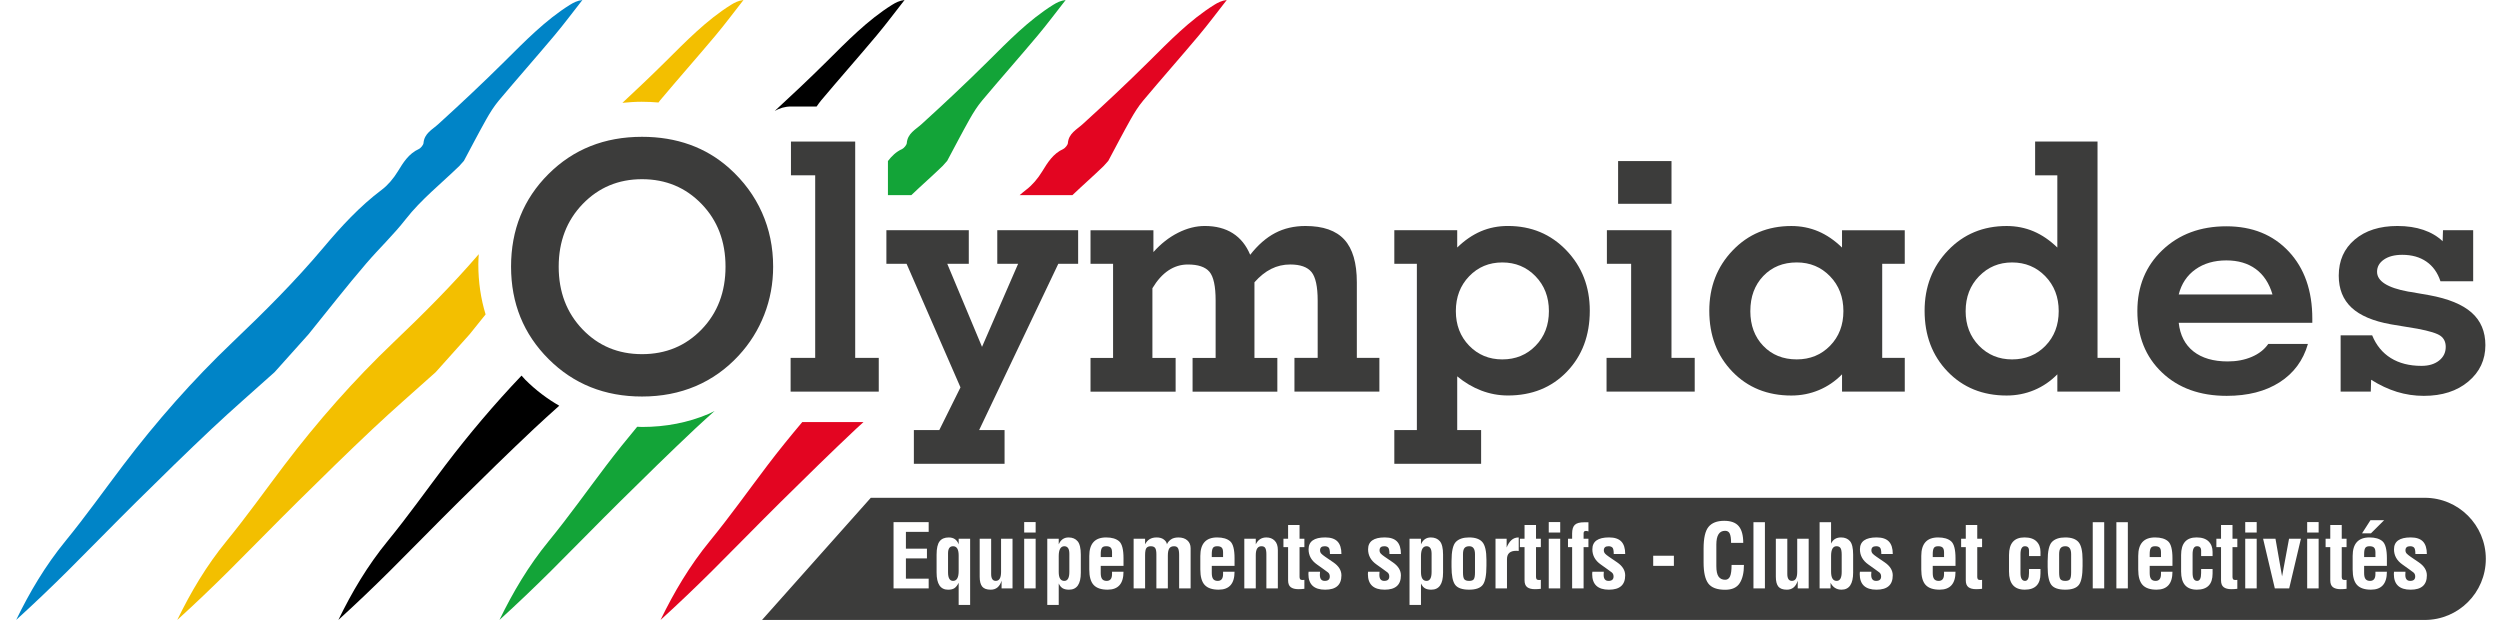 <?xml version="1.0" encoding="UTF-8"?><svg id="uuid-bd873bde-b596-4455-a358-9d8971aafe8d" xmlns="http://www.w3.org/2000/svg" xmlns:xlink="http://www.w3.org/1999/xlink" viewBox="0 0 183.156 45.419"><defs><style>.uuid-0fdded88-bd48-4d24-ba60-159375e09be8{fill:none;}.uuid-cb7825e1-2ecc-4b86-90b0-912b6ebeb3b7{fill:#3c3c3b;}.uuid-7bda1b7b-6b82-4272-8fcd-cab672f9fc8f{fill:#0084c7;}.uuid-7bda1b7b-6b82-4272-8fcd-cab672f9fc8f,.uuid-ffab1d51-71e7-46d4-963f-5eb71159fe52,.uuid-f630fb64-eb16-4630-a161-0171958dfdf2,.uuid-138bbc20-e720-49f6-9866-db8a266cf0f5,.uuid-8159aa5e-11ab-476f-a984-bea52dd6fe9d{fill-rule:evenodd;}.uuid-f630fb64-eb16-4630-a161-0171958dfdf2{fill:#13a438;}.uuid-138bbc20-e720-49f6-9866-db8a266cf0f5{fill:#e30521;}.uuid-07093148-ed27-4436-ae02-9ee111d84b00{clip-path:url(#uuid-5ee42df0-d951-4e44-9df8-e64ffd93350d);}.uuid-8159aa5e-11ab-476f-a984-bea52dd6fe9d{fill:#f3bf00;}</style><clipPath id="uuid-5ee42df0-d951-4e44-9df8-e64ffd93350d"><rect class="uuid-0fdded88-bd48-4d24-ba60-159375e09be8" width="183.156" height="45.419"/></clipPath></defs><g id="uuid-12df829a-8327-4d04-a2ed-945ec903d316"><g class="uuid-07093148-ed27-4436-ae02-9ee111d84b00"><path class="uuid-7bda1b7b-6b82-4272-8fcd-cab672f9fc8f" d="M41.743.36c-1.792,1.122-3.277,2.655-4.794,4.159-1.571,1.559-3.186,3.072-4.82,4.559-.47.427-1.046.693-1.103,1.41-.01.129-.202.365-.337.427-.75.346-1.137.98-1.553,1.658-.297.486-.707.984-1.156,1.321-1.624,1.219-2.99,2.705-4.294,4.256-2.069,2.461-4.331,4.711-6.653,6.923-2.911,2.775-5.572,5.798-8.008,9.007-1.407,1.854-2.753,3.754-4.227,5.555-1.478,1.805-2.622,3.74-3.614,5.782,1.29-1.172,2.546-2.371,3.779-3.596,1.694-1.684,3.357-3.401,5.055-5.079,1.817-1.795,3.64-3.584,5.498-5.332,1.505-1.415,3.065-2.766,4.6-4.145.827-.923,1.654-1.846,2.481-2.769,1.41-1.739,2.784-3.509,4.244-5.207.939-1.093,1.979-2.074,2.885-3.234,1.118-1.432,2.598-2.607,3.922-3.893.113-.126.226-.252.338-.377.543-1.014,1.07-2.033,1.635-3.037.269-.478.569-.96.925-1.384,1.339-1.594,2.718-3.154,4.057-4.747C41.319,1.768,41.981.874,42.668 0c-.372.046-.653.191-.924.36"/><path class="uuid-f630fb64-eb16-4630-a161-0171958dfdf2" d="M51.895,30.332c-1.485.629-3.119.948-4.859.948-.12,0-.235-.012-.354-.015-.768.923-1.523,1.859-2.25,2.817-1.407,1.853-2.752,3.754-4.227,5.555-1.478,1.805-2.622,3.74-3.614,5.782,1.29-1.172,2.546-2.371,3.779-3.596,1.694-1.684,3.357-3.401,5.055-5.079,1.817-1.795,3.64-3.584,5.498-5.332.47-.442.952-.871,1.43-1.304-.153.073-.301.157-.457.224"/><path class="uuid-ffab1d51-71e7-46d4-963f-5eb71159fe52" d="M38.496,27.834c-.102-.102-.19-.211-.288-.316-1.978,2.079-3.838,4.272-5.578,6.563-1.407,1.854-2.752,3.754-4.227,5.555-1.478,1.805-2.621,3.74-3.614,5.782,1.29-1.172,2.547-2.371,3.779-3.596,1.694-1.684,3.357-3.401,5.055-5.079,1.817-1.795,3.64-3.584,5.498-5.332.609-.572,1.23-1.13,1.851-1.687-.885-.509-1.715-1.132-2.475-1.89"/><path class="uuid-8159aa5e-11ab-476f-a984-bea52dd6fe9d" d="M47.036,7.456c.409,0,.811.02,1.207.054.037-.046.068-.098.106-.144,1.339-1.594,2.718-3.153,4.057-4.747.715-.851,1.377-1.744,2.064-2.619-.372.046-.653.191-.924.36-1.792,1.122-3.277,2.655-4.794,4.16-1.033,1.025-2.089,2.025-3.152,3.015.469-.048.946-.08,1.437-.08"/><path class="uuid-8159aa5e-11ab-476f-a984-bea52dd6fe9d" d="M35.043,19.368c0-.253.019-.498.033-.746-1.957,2.276-4.069,4.384-6.24,6.453-2.911,2.775-5.572,5.798-8.008,9.007-1.407,1.853-2.753,3.754-4.228,5.555-1.478,1.805-2.621,3.74-3.614,5.782,1.29-1.172,2.547-2.371,3.779-3.596,1.694-1.684,3.357-3.401,5.055-5.079,1.817-1.795,3.64-3.584,5.498-5.332,1.505-1.415,3.065-2.766,4.6-4.145.827-.923,1.654-1.846,2.481-2.769.394-.486.785-.974,1.177-1.463-.351-1.147-.533-2.369-.533-3.667"/><path class="uuid-138bbc20-e720-49f6-9866-db8a266cf0f5" d="M58.778,30.92c-.871,1.034-1.725,2.083-2.544,3.162-1.407,1.854-2.753,3.754-4.228,5.555-1.478,1.805-2.621,3.74-3.614,5.782,1.29-1.172,2.547-2.371,3.779-3.596,1.694-1.684,3.357-3.401,5.055-5.079,1.817-1.795,3.64-3.584,5.498-5.332.177-.167.361-.327.54-.492h-4.486Z"/><path class="uuid-ffab1d51-71e7-46d4-963f-5eb71159fe52" d="M57.947,7.803h1.881c.105-.148.206-.299.322-.437,1.339-1.593,2.718-3.153,4.057-4.747.715-.851,1.378-1.744,2.064-2.619-.372.046-.653.191-.924.36-1.792,1.122-3.277,2.655-4.794,4.16-1.24,1.231-2.512,2.427-3.795,3.61.351-.202.753-.327,1.188-.327"/><path class="uuid-138bbc20-e720-49f6-9866-db8a266cf0f5" d="M88.951.36c-1.792,1.122-3.277,2.654-4.793,4.159-1.571,1.559-3.186,3.072-4.82,4.559-.47.427-1.046.693-1.103,1.41-.01.129-.202.365-.337.427-.75.346-1.137.98-1.553,1.658-.297.486-.707.984-1.156,1.321-.171.128-.327.27-.492.404h3.868c.752-.72,1.546-1.41,2.292-2.135.113-.126.225-.252.338-.377.543-1.014,1.07-2.033,1.635-3.037.269-.478.569-.961.925-1.384,1.338-1.594,2.718-3.154,4.057-4.747.715-.851,1.378-1.744,2.064-2.619-.372.046-.653.191-.924.36"/><path class="uuid-f630fb64-eb16-4630-a161-0171958dfdf2" d="M66.762,14.299c.752-.72,1.546-1.41,2.292-2.135.113-.126.225-.252.338-.377.543-1.013,1.07-2.032,1.635-3.037.269-.478.569-.961.925-1.384,1.338-1.594,2.718-3.154,4.057-4.747.715-.851,1.377-1.744,2.064-2.619-.371.046-.653.191-.924.36-1.792,1.122-3.277,2.654-4.793,4.159-1.571,1.559-3.186,3.072-4.82,4.559-.47.427-1.046.693-1.103,1.41-.01.129-.202.365-.338.427-.45.208-.769.521-1.043.884v2.499h1.709Z"/><path class="uuid-cb7825e1-2ecc-4b86-90b0-912b6ebeb3b7" d="M37.441,19.537c0-2.699.912-4.96,2.737-6.782,1.825-1.821,4.111-2.732,6.858-2.732,1.266,0,2.435.192,3.506.577,1.072.385,2.038.963,2.898,1.733,1.042.936,1.837,2.014,2.383,3.235.546,1.221.819,2.544.819,3.968,0,1.234-.217,2.408-.652,3.521-.434,1.114-1.057,2.109-1.868,2.987-.918.994-1.974,1.743-3.165,2.249-1.192.505-2.499.757-3.922.757-2.731,0-5.013-.914-6.845-2.744-1.833-1.83-2.749-4.087-2.749-6.769M40.931,19.537c0,1.847.581,3.376,1.744,4.589,1.162,1.213,2.615,1.82,4.361,1.82,1.745,0,3.201-.605,4.368-1.813,1.166-1.21,1.749-2.741,1.749-4.596s-.585-3.386-1.756-4.596c-1.17-1.208-2.624-1.813-4.361-1.813-1.729,0-3.179.607-4.349,1.82-1.17,1.214-1.756,2.743-1.756,4.589"/><polygon class="uuid-cb7825e1-2ecc-4b86-90b0-912b6ebeb3b7" points="59.723 12.843 57.947 12.843 57.947 10.371 62.654 10.371 62.654 26.219 64.38 26.219 64.38 28.691 57.922 28.691 57.922 26.219 59.723 26.219 59.723 12.843"/><polygon class="uuid-cb7825e1-2ecc-4b86-90b0-912b6ebeb3b7" points="73.597 33.981 66.952 33.981 66.952 31.51 68.814 31.51 70.367 28.38 66.418 19.326 64.939 19.326 64.939 16.867 70.976 16.867 70.976 19.326 69.398 19.326 71.945 25.412 74.59 19.326 73.063 19.326 73.063 16.867 78.987 16.867 78.987 19.326 77.534 19.326 71.733 31.51 73.597 31.51 73.597 33.981"/><path class="uuid-cb7825e1-2ecc-4b86-90b0-912b6ebeb3b7" d="M84.501,18.469c.546-.613,1.149-1.085,1.807-1.416.658-.332,1.311-.497,1.956-.497.811,0,1.496.178,2.055.534.559.356.983.882,1.273,1.578.563-.72,1.172-1.252,1.826-1.596.654-.343,1.395-.515,2.224-.515,1.291,0,2.242.334,2.85 1.0.608.666.913,1.708.913,3.124v5.539h1.652v2.472h-6.223v-2.472h1.702v-4.198c0-1.026-.152-1.724-.453-2.092-.302-.369-.822-.553-1.559-.553-.497,0-.961.107-1.391.323-.43.215-.84.542-1.229.982v5.539h1.677v2.472h-6.21v-2.472h1.689v-4.198c0-1.051-.151-1.755-.453-2.111-.302-.356-.83-.534-1.583-.534-.514,0-.988.145-1.422.434-.434.29-.826.724-1.174,1.304v5.105h1.701v2.472h-6.235v-2.472h1.652v-6.893h-1.652v-2.459h4.608v1.602Z"/><path class="uuid-cb7825e1-2ecc-4b86-90b0-912b6ebeb3b7" d="M102.151,33.981v-2.471h1.652v-12.185h-1.652v-2.459h4.608v1.267c.546-.53,1.124-.925,1.733-1.187.609-.26,1.269-.391,1.981-.391,1.714,0,3.143.596,4.285,1.788,1.143,1.192,1.714,2.666,1.714,4.421,0,1.813-.559,3.302-1.677,4.465-1.118,1.163-2.559,1.745-4.322,1.745-.671,0-1.321-.12-1.95-.36-.629-.24-1.217-.588-1.764-1.043v3.937h1.751v2.471h-6.359ZM106.659,22.791c0,1.019.325,1.863.975,2.534.65.67,1.46,1.006,2.428,1.006.977,0,1.79-.333,2.44-1.0.65-.666.975-1.513.975-2.54,0-1.026-.327-1.877-.981-2.552-.654-.675-1.466-1.012-2.434-1.012-.969,0-1.779.337-2.428,1.012-.65.675-.975,1.526-.975,2.552"/><path class="uuid-cb7825e1-2ecc-4b86-90b0-912b6ebeb3b7" d="M122.457,26.219h1.702v2.472h-6.459v-2.472h1.801v-6.893h-1.776v-2.459h4.732v9.352ZM118.546,11.8h3.912v3.13h-3.912v-3.13Z"/><path class="uuid-cb7825e1-2ecc-4b86-90b0-912b6ebeb3b7" d="M137.896,26.219h1.652v2.472h-4.596v-1.267c-.496.505-1.062.89-1.695,1.155-.633.265-1.307.398-2.019.398-1.755,0-3.196-.584-4.322-1.751-1.126-1.167-1.689-2.654-1.689-4.459,0-1.755.571-3.229,1.714-4.421,1.142-1.193,2.575-1.788,4.297-1.788.704,0,1.362.131,1.975.391.613.261,1.192.657,1.738,1.187v-1.267h4.596v2.459h-1.652v6.893ZM128.233,22.791c0,1.043.316,1.894.95,2.552.633.658,1.451.987,2.453.987.977,0,1.791-.333,2.441-1.0.65-.666.975-1.513.975-2.54,0-1.026-.327-1.877-.981-2.552-.654-.675-1.466-1.012-2.434-1.012-1.002,0-1.819.331-2.453.993-.633.663-.95,1.52-.95,2.571"/><path class="uuid-cb7825e1-2ecc-4b86-90b0-912b6ebeb3b7" d="M149.099,10.371h4.571v15.848h1.652v2.472h-4.596v-1.267c-.496.505-1.062.89-1.695,1.155-.633.265-1.307.398-2.019.398-1.755,0-3.196-.584-4.322-1.751-1.126-1.167-1.689-2.654-1.689-4.459,0-1.755.571-3.229,1.714-4.421,1.142-1.193,2.575-1.788,4.297-1.788.704,0,1.362.131,1.975.391.613.261,1.192.657,1.738,1.187v-5.291h-1.627v-2.472ZM144.007,22.791c0,1.019.325,1.863.975,2.534.65.67,1.46,1.006,2.428,1.006.985,0,1.801-.333,2.447-1.0.646-.666.969-1.513.969-2.54,0-1.026-.327-1.877-.981-2.552-.654-.675-1.466-1.012-2.434-1.012-.961,0-1.768.337-2.422,1.012-.654.675-.981,1.526-.981,2.552"/><path class="uuid-cb7825e1-2ecc-4b86-90b0-912b6ebeb3b7" d="M169.083,25.201c-.348,1.209-1.04,2.144-2.074,2.806-1.035.663-2.327.994-3.875.994-1.963,0-3.545-.572-4.745-1.715-1.201-1.143-1.801-2.641-1.801-4.496,0-1.813.61-3.302,1.832-4.465,1.221-1.164,2.784-1.746,4.688-1.746,1.896,0,3.419.615,4.57,1.845,1.151,1.229,1.727,2.871,1.727,4.925v.298h-9.787c.099.911.46,1.611,1.081,2.1.621.488,1.457.733,2.509.733.654,0,1.242-.112,1.763-.336.522-.223.923-.538,1.205-.944h2.906ZM159.619,21.574h6.869c-.24-.82-.648-1.441-1.223-1.863-.576-.423-1.294-.633-2.155-.633-.894,0-1.65.219-2.267.658-.617.439-1.025,1.052-1.224,1.838"/><path class="uuid-cb7825e1-2ecc-4b86-90b0-912b6ebeb3b7" d="M173.691,28.691h-2.211v-4.124h2.31c.298.729.754,1.284,1.366,1.665.613.381,1.362.572,2.248.572.53,0,.959-.128,1.285-.385.328-.257.491-.592.491-1.006,0-.348-.124-.615-.373-.801-.248-.186-.812-.362-1.689-.528l-1.95-.323c-1.3-.232-2.262-.64-2.888-1.224-.625-.583-.938-1.364-.938-2.342,0-1.101.391-1.982,1.174-2.645.783-.662,1.824-.994,3.124-.994.712,0,1.347.095,1.906.286.559.191,1.029.468,1.409.832l.025-.807h2.211v3.738h-2.397c-.207-.629-.551-1.11-1.031-1.441-.48-.331-1.068-.496-1.763-.496-.563,0-1.012.115-1.348.348-.335.232-.503.53-.503.894,0,.687.762,1.172,2.285,1.453.074.008.132.017.174.025l1.354.236c1.408.256,2.447.683,3.118,1.279.671.596,1.006,1.391,1.006,2.384,0,1.077-.416,1.965-1.248,2.664-.832.7-1.919,1.05-3.26,1.05-.679,0-1.336-.098-1.969-.292-.633-.195-1.265-.491-1.894-.888l-.025.87Z"/><path class="uuid-cb7825e1-2ecc-4b86-90b0-912b6ebeb3b7" d="M104.521,40.018c-.278,0-.417.241-.417.723v1.166c0,.434.136.651.408.651.246,0,.37-.218.37-.654v-1.332c0-.196-.033-.337-.098-.423-.064-.086-.151-.13-.262-.13"/><path class="uuid-cb7825e1-2ecc-4b86-90b0-912b6ebeb3b7" d="M134.55,40.018c-.267,0-.401.238-.401.714v1.143c0,.454.136.682.408.682.246,0,.37-.218.37-.654v-1.257c0-.25-.031-.418-.092-.502-.061-.084-.156-.126-.284-.126"/><path class="uuid-cb7825e1-2ecc-4b86-90b0-912b6ebeb3b7" d="M151.318,40.018c-.162,0-.28.045-.354.136-.071.091-.107.24-.107.448v1.339c0,.255.033.421.098.499.066.077.183.117.354.117.177,0,.291-.043.345-.13.054-.086.082-.248.082-.486v-1.342c0-.387-.139-.581-.417-.581"/><path class="uuid-cb7825e1-2ecc-4b86-90b0-912b6ebeb3b7" d="M141.992,40.018c-.158,0-.263.044-.315.133-.053.088-.079.236-.079.442v.221h.828v-.344c0-.169-.035-.286-.101-.351-.065-.067-.176-.101-.332-.101"/><path class="uuid-cb7825e1-2ecc-4b86-90b0-912b6ebeb3b7" d="M89.173,40.018c-.158,0-.263.044-.316.133-.052.088-.079.236-.079.442v.221h.827v-.344c0-.169-.033-.286-.101-.351-.065-.067-.176-.101-.332-.101"/><path class="uuid-cb7825e1-2ecc-4b86-90b0-912b6ebeb3b7" d="M157.886,40.018c-.158,0-.263.044-.315.133-.053.088-.079.236-.079.442v.221h.828v-.344c0-.169-.034-.286-.101-.351-.065-.067-.176-.101-.332-.101"/><path class="uuid-cb7825e1-2ecc-4b86-90b0-912b6ebeb3b7" d="M77.982,40.018c-.278,0-.417.241-.417.723v1.166c0,.434.136.651.408.651.246,0,.37-.218.37-.654v-1.332c0-.196-.033-.337-.098-.423-.064-.086-.151-.13-.262-.13"/><path class="uuid-cb7825e1-2ecc-4b86-90b0-912b6ebeb3b7" d="M69.826,40.018c-.246,0-.37.173-.37.518v1.393c0,.419.123.628.37.628.272,0,.408-.241.408-.723v-1.14c0-.45-.136-.676-.408-.676"/><path class="uuid-cb7825e1-2ecc-4b86-90b0-912b6ebeb3b7" d="M81.037,40.018c-.157,0-.263.044-.315.133-.053.088-.079.236-.079.442v.221h.828v-.344c0-.169-.034-.286-.101-.351-.065-.067-.176-.101-.332-.101"/><path class="uuid-cb7825e1-2ecc-4b86-90b0-912b6ebeb3b7" d="M107.643,40.018c-.162,0-.28.045-.354.136-.071.091-.107.24-.107.448v1.339c0,.255.033.421.098.499.065.077.183.117.354.117.177,0,.291-.043.345-.13.054-.086.082-.248.082-.486v-1.342c0-.387-.139-.581-.417-.581"/><path class="uuid-cb7825e1-2ecc-4b86-90b0-912b6ebeb3b7" d="M177.645,36.469H63.797l-7.969,8.95h121.817c2.47,0,4.472-2.002,4.472-4.472v-.006c0-2.47-2.002-4.472-4.472-4.472M173.666,38.111h1.001l-.963.96h-.654l.616-.96ZM68.037,38.966h-1.668v1.232h1.541v.711h-1.541v1.487h1.668v.71h-2.574v-4.851h2.574v.71ZM71.074,44.32h-.84v-1.623c-.091.183-.193.314-.307.392-.111.076-.266.114-.464.114-.564,0-.846-.419-.846-1.257v-1.314c0-.455.073-.778.218-.97.145-.192.37-.287.673-.287.362,0,.604.169.726.505v-.411h.84v4.851ZM74.179,43.107h-.801v-.562c-.137.438-.402.657-.796.657-.293,0-.501-.076-.625-.228-.122-.153-.183-.393-.183-.72v-2.786h.84v2.583c0,.337.113.505.338.505.259,0,.388-.216.388-.651v-2.438h.84v3.638ZM75.874,43.107h-.84v-3.638h.84v3.638ZM75.874,39.014h-.84v-.767h.84v.767ZM79.182,41.967c0,.823-.288,1.235-.865,1.235-.187,0-.34-.034-.458-.101-.118-.07-.216-.187-.294-.354v1.573h-.839v-4.851h.839v.411c.145-.337.386-.505.72-.505.286,0,.508.093.663.278.156.183.234.51.234.979v1.336ZM82.31,41.458h-1.668v.524c0,.198.034.343.101.436.07.093.18.139.332.139.263,0,.395-.166.395-.499v-.171h.84c0,.876-.388,1.314-1.165,1.314-.465,0-.805-.114-1.02-.344-.215-.23-.322-.609-.322-1.137v-.988c0-.905.412-1.358,1.235-1.358.419,0,.736.094.951.281.215.187.322.602.322,1.245v.559ZM87.226,43.107h-.84v-2.45c0-.225-.026-.388-.079-.487-.052-.101-.149-.151-.29-.151-.168,0-.287.056-.357.167-.067.11-.101.284-.101.522v2.4h-.84v-2.498c0-.217-.029-.37-.088-.458-.059-.088-.168-.133-.325-.133-.139,0-.244.042-.313.126-.067.084-.101.259-.101.524v2.438h-.84v-3.638h.84v.411c.164-.337.445-.505.843-.505.223,0,.4.05.53.152.133.099.209.217.228.354.042-.122.133-.237.272-.344.141-.108.331-.161.568-.161.274,0,.491.071.651.212.162.141.243.333.243.575v2.946ZM90.445,41.458h-1.667v.524c0,.198.034.343.101.436.069.093.18.139.332.139.263,0,.394-.166.394-.499v-.171h.84c0,.876-.388,1.314-1.165,1.314-.465,0-.806-.114-1.02-.344-.215-.23-.322-.609-.322-1.137v-.988c0-.905.412-1.358,1.235-1.358.419,0,.736.094.951.281.214.187.322.602.322,1.245v.559ZM93.618,43.107h-.84v-2.498c0-.213-.027-.364-.079-.455-.05-.091-.145-.136-.281-.136-.278,0-.417.217-.417.651v2.438h-.84v-3.638h.84v.411c.162-.337.421-.505.777-.505.25,0,.452.078.606.234.156.154.234.382.234.686v2.814ZM95.562,40.085h-.354v2.182c0,.048.011.098.032.148.021.05.088.076.202.076.035,0,.076-.003.12-.009v.654c-.139.019-.285.028-.439.028-.246,0-.434-.05-.562-.148-.129-.099-.192-.267-.192-.502v-2.428h-.341v-.616h.341v-1.01h.839v1.01h.354v.616ZM96.798,40.555c.059.064.153.14.284.231l.61.417c.389.267.584.584.584.951,0,.699-.397,1.048-1.191,1.048-.819,0-1.228-.383-1.228-1.15,0-.071.004-.126.012-.164h.84c-.008.08-.013.154-.013.224,0,.297.119.445.357.445.246,0,.37-.107.37-.322,0-.128-.043-.227-.13-.297-.084-.069-.196-.152-.335-.246l-.47-.335c-.413-.289-.619-.659-.619-1.112,0-.581.407-.872,1.222-.872.406,0,.705.099.897.297.192.198.288.503.288.916h-.84c0-.256-.035-.416-.104-.477-.067-.061-.16-.091-.278-.091-.229,0-.344.1-.344.3,0,.092.029.172.088.237M101.156,40.555c.059.064.153.14.285.231l.609.417c.389.267.584.584.584.951,0,.699-.397,1.048-1.19,1.048-.819,0-1.229-.383-1.229-1.15,0-.071.004-.126.013-.164h.84c-.009.08-.013.154-.013.224,0,.297.119.445.356.445.247,0,.37-.107.37-.322,0-.128-.043-.227-.129-.297-.084-.069-.196-.152-.335-.246l-.47-.335c-.412-.289-.618-.659-.618-1.112,0-.581.407-.872,1.222-.872.406,0,.705.099.896.297.191.198.288.503.288.916h-.84c0-.256-.035-.416-.105-.477-.067-.061-.16-.091-.278-.091-.229,0-.343.1-.343.3,0,.092.029.172.088.237M105.721,41.967c0,.823-.288,1.235-.865,1.235-.187,0-.34-.034-.458-.101-.118-.07-.216-.187-.294-.354v1.573h-.839v-4.851h.839v.411c.145-.337.386-.505.72-.505.286,0,.508.093.664.278.156.183.234.51.234.979v1.336ZM108.9,41.452c0,.699-.091,1.165-.272,1.399-.181.234-.514.35-.998.35-.501,0-.841-.118-1.02-.354-.179-.238-.268-.678-.268-1.32v-.42c0-.722.106-1.191.319-1.408.213-.217.536-.325.97-.325.453,0,.777.114.972.341.198.228.297.662.297,1.301v.436ZM111.264,40.362c-.063-.006-.123-.009-.18-.009-.453,0-.679.204-.679.613v2.141h-.84v-3.638h.815v.644c.091-.228.206-.408.348-.54.141-.132.32-.199.537-.199v.988ZM112.886,40.085h-.354v2.182c0,.048.011.098.032.148.021.05.088.076.202.076.036,0,.076-.003.12-.009v.654c-.139.019-.286.028-.439.028-.247,0-.434-.05-.562-.148-.129-.099-.193-.267-.193-.502v-2.428h-.341v-.616h.341v-1.01h.84v1.01h.354v.616ZM114.305,43.107h-.84v-3.638h.84v3.638ZM114.305,39.014h-.84v-.767h.84v.767ZM116.372,38.935c-.061-.026-.123-.038-.186-.038-.111,0-.168.057-.168.171v.401h.354v.616h-.354v3.022h-.84v-3.022h-.303v-.616h.303v-.388c0-.29.065-.499.193-.626.129-.128.36-.192.695-.192h.307v.673ZM117.586,40.555c.059.064.154.14.285.231l.61.417c.389.267.584.584.584.951,0,.699-.397,1.048-1.19,1.048-.819,0-1.229-.383-1.229-1.15,0-.071.004-.126.013-.164h.84c-.009.08-.013.154-.013.224,0,.297.119.445.357.445.247,0,.37-.107.37-.322,0-.128-.043-.227-.129-.297-.084-.069-.196-.152-.335-.246l-.47-.335c-.413-.289-.619-.659-.619-1.112,0-.581.408-.872,1.222-.872.406,0,.705.099.897.297.192.198.287.503.287.916h-.84c0-.256-.034-.416-.104-.477-.068-.061-.16-.091-.278-.091-.229,0-.344.1-.344.3,0,.092.03.172.088.237M122.633,41.458h-1.516v-.745h1.516v.745ZM127.455,42.722c-.206.324-.561.486-1.064.486-.594,0-1.006-.154-1.238-.461-.23-.309-.344-.82-.344-1.531v-1.026c0-.765.12-1.294.36-1.588.242-.297.625-.446,1.149-.446.492,0,.848.132,1.067.394.22.263.329.671.329,1.223h-.891c0-.299-.03-.521-.092-.667-.06-.145-.176-.218-.347-.218-.428,0-.641.337-.641,1.01v1.573c0,.362.054.62.164.774.112.154.273.23.484.23.16,0,.278-.081.354-.243.076-.164.114-.445.114-.843h.906c0,.564-.103,1.009-.31,1.333M129.302,43.107h-.84v-4.851h.84v4.851ZM132.508,43.107h-.802v-.562c-.137.438-.402.657-.796.657-.293,0-.501-.076-.625-.228-.122-.153-.183-.393-.183-.72v-2.786h.84v2.583c0,.337.113.505.338.505.259,0,.388-.216.388-.651v-2.438h.84v3.638ZM135.766,41.938c0,.842-.284,1.263-.853,1.263-.362,0-.63-.169-.803-.505v.411h-.802v-4.851h.84v1.573c.137-.303.381-.455.732-.455.278,0,.495.09.651.269.156.179.234.508.234.988v1.307ZM137.189,40.555c.059.064.153.14.285.231l.609.417c.389.267.584.584.584.951,0,.699-.397,1.048-1.19,1.048-.819,0-1.229-.383-1.229-1.15,0-.071.004-.126.013-.164h.84c-.009.08-.013.154-.013.224,0,.297.119.445.357.445.247,0,.37-.107.37-.322,0-.128-.043-.227-.129-.297-.084-.069-.196-.152-.335-.246l-.47-.335c-.412-.289-.618-.659-.618-1.112,0-.581.407-.872,1.222-.872.406,0,.705.099.896.297.192.198.288.503.288.916h-.84c0-.256-.035-.416-.105-.477-.067-.061-.16-.091-.278-.091-.229,0-.343.1-.343.3,0,.092.029.172.088.237M143.265,41.458h-1.668v.524c0,.198.033.343.101.436.07.093.18.139.332.139.263,0,.395-.166.395-.499v-.171h.84c0,.876-.389,1.314-1.166,1.314-.465,0-.805-.114-1.02-.344-.214-.23-.322-.609-.322-1.137v-.988c0-.905.411-1.358,1.235-1.358.419,0,.736.094.95.281.215.187.323.602.323,1.245v.559ZM145.212,40.085h-.354v2.182c0,.048.011.098.032.148.021.05.089.076.202.076.035,0,.076-.003.12-.009v.654c-.138.019-.285.028-.439.028-.246,0-.434-.05-.562-.148-.129-.099-.193-.267-.193-.502v-2.428h-.341v-.616h.341v-1.01h.84v1.01h.354v.616ZM149.491,40.738h-.84v-.395c0-.217-.101-.325-.303-.325-.215,0-.323.196-.323.587v1.377c0,.383.112.575.335.575.194,0,.29-.191.29-.575v-.297h.84v.338c0,.785-.384,1.178-1.152,1.178-.769,0-1.153-.443-1.153-1.329v-1.21c0-.859.378-1.289,1.134-1.289.39,0,.682.097.878.29.196.192.294.449.294.771v.303ZM152.575,41.452c0,.699-.091,1.165-.272,1.399-.181.234-.514.35-.998.35-.501,0-.841-.118-1.02-.354-.179-.238-.269-.678-.269-1.32v-.42c0-.722.106-1.191.319-1.408.213-.217.536-.325.97-.325.453,0,.777.114.972.341.198.228.297.662.297,1.301v.436ZM154.159,43.107h-.84v-4.851h.84v4.851ZM155.891,43.107h-.84v-4.851h.84v4.851ZM159.159,41.458h-1.668v.524c0,.198.033.343.101.436.07.093.18.139.332.139.263,0,.395-.166.395-.499v-.171h.84c0,.876-.389,1.314-1.166,1.314-.465,0-.805-.114-1.02-.344-.214-.23-.322-.609-.322-1.137v-.988c0-.905.411-1.358,1.235-1.358.419,0,.736.094.95.281.215.187.323.602.323,1.245v.559ZM162.1,40.738h-.84v-.395c0-.217-.101-.325-.304-.325-.215,0-.322.196-.322.587v1.377c0,.383.111.575.335.575.194,0,.29-.191.29-.575v-.297h.84v.338c0,.785-.384,1.178-1.153,1.178-.769,0-1.153-.443-1.153-1.329v-1.21c0-.859.378-1.289,1.133-1.289.39,0,.682.097.879.29.196.192.294.449.294.771v.303ZM163.912,40.085h-.354v2.182c0,.048.01.098.031.148.021.05.088.076.202.076.036,0,.076-.003.121-.009v.654c-.14.019-.286.028-.439.028-.247,0-.434-.05-.562-.148-.129-.099-.193-.267-.193-.502v-2.428h-.341v-.616h.341v-1.01h.84v1.01h.354v.616ZM165.331,43.107h-.84v-3.638h.84v3.638ZM165.331,39.014h-.84v-.767h.84v.767ZM167.711,43.107h-1.052l-.859-3.638h.907l.483,2.757.511-2.757h.869l-.859,3.638ZM169.869,43.107h-.84v-3.638h.84v3.638ZM169.869,39.014h-.84v-.767h.84v.767ZM171.915,40.085h-.354v2.182c0,.048.011.098.031.148.021.05.089.076.202.076.036,0,.076-.003.121-.009v.654c-.14.019-.286.028-.439.028-.247,0-.434-.05-.562-.148-.129-.099-.193-.267-.193-.502v-2.428h-.342v-.616h.342v-1.01h.84v1.01h.354v.616ZM174.869,41.458h-1.668v.524c0,.198.033.343.101.436.07.093.18.139.332.139.263,0,.395-.166.395-.499v-.171h.84c0,.876-.389,1.314-1.166,1.314-.465,0-.805-.114-1.02-.344-.214-.23-.322-.609-.322-1.137v-.988c0-.905.411-1.358,1.235-1.358.419,0,.736.094.95.281.215.187.323.602.323,1.245v.559ZM176.32,40.555c.059.064.153.14.284.231l.61.417c.389.267.584.584.584.951,0,.699-.397,1.048-1.191,1.048-.819,0-1.228-.383-1.228-1.15,0-.071.004-.126.012-.164h.84c-.008.08-.012.154-.012.224,0,.297.118.445.356.445.246,0,.369-.107.369-.322,0-.128-.043-.227-.13-.297-.084-.069-.196-.152-.335-.246l-.47-.335c-.413-.289-.619-.659-.619-1.112,0-.581.407-.872,1.222-.872.406,0,.705.099.897.297.191.198.288.503.288.916h-.84c0-.256-.035-.416-.105-.477-.067-.061-.16-.091-.278-.091-.229,0-.344.1-.344.3,0,.092.029.172.088.237"/><path class="uuid-cb7825e1-2ecc-4b86-90b0-912b6ebeb3b7" d="M173.596,40.018c-.158,0-.263.044-.315.133-.053.088-.079.236-.079.442v.221h.828v-.344c0-.169-.034-.286-.101-.351-.065-.067-.176-.101-.332-.101"/></g></g></svg>